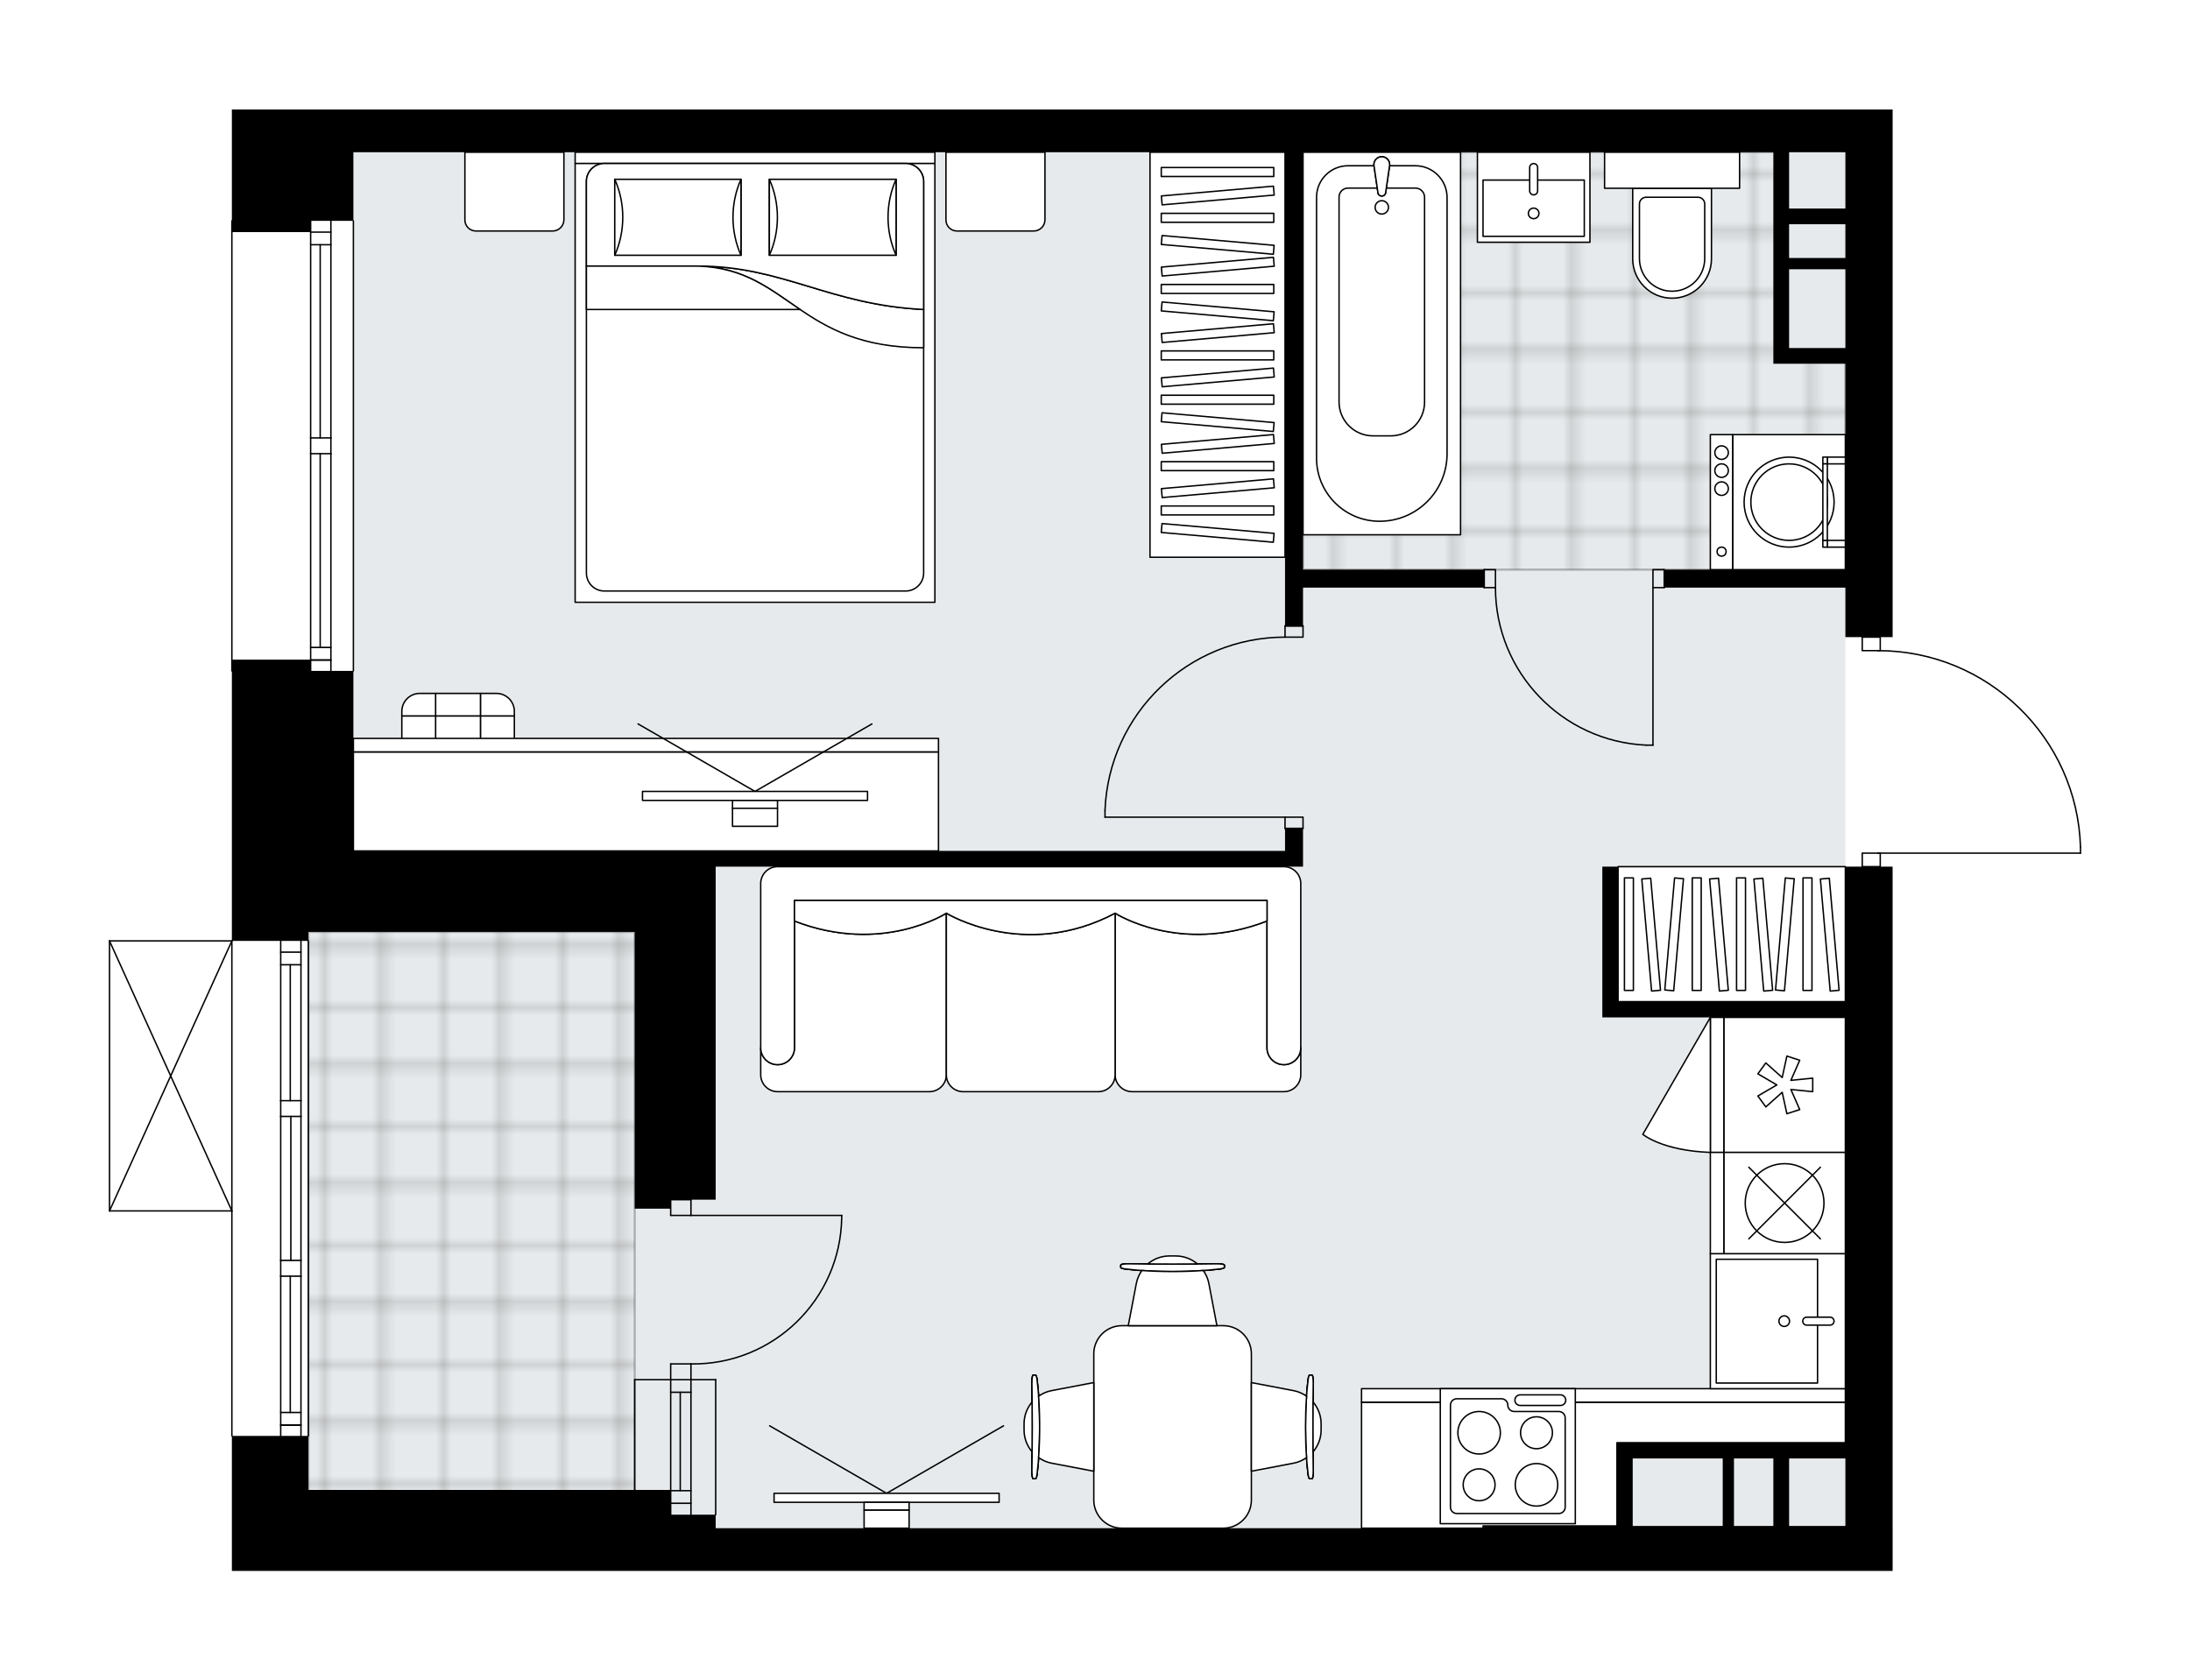 <svg xmlns="http://www.w3.org/2000/svg" xmlns:xlink="http://www.w3.org/1999/xlink" height="1534.79px" id="Layer_1" style="enable-background:new 0 0 2000 1534.79;" version="1.1" viewBox="0 0 2000 1534.79" width="2000px" x="0px" y="0px" xml:space="preserve">
<style type="text/css">
	.st0{fill:none;}
	.st1{opacity:0.25;fill:none;stroke:#000000;stroke-width:0.4;stroke-miterlimit:10;}
	.st2{fill:#FFFFFF;}
	.st3{fill:#E7EAEC;}
	
		.st4{fill:url(#SVGID_1_);stroke:#000000;stroke-width:2;stroke-linecap:round;stroke-linejoin:round;stroke-miterlimit:10;stroke-opacity:0.25;}
	
		.st5{fill:url(#SVGID_00000119099598591418646850000010694621349419422848_);stroke:#000000;stroke-width:2;stroke-linecap:round;stroke-linejoin:round;stroke-miterlimit:10;stroke-opacity:0.25;}
	.st6{fill:none;stroke:#000000;stroke-width:1.3;stroke-linecap:round;stroke-linejoin:round;stroke-miterlimit:10;}
	.st7{fill:#FFFFFF;stroke:#000000;stroke-width:1.3;stroke-linecap:round;stroke-linejoin:round;stroke-miterlimit:10;}
	.st8{fill:none;stroke:#000000;stroke-width:1.3;stroke-linecap:round;stroke-linejoin:round;}
	.st9{fill:none;stroke:#000000;stroke-width:1.3;stroke-linecap:round;stroke-linejoin:round;stroke-dasharray:9.753,9.753;}
	.st10{fill:none;stroke:#000000;stroke-width:1.3;stroke-linecap:round;stroke-linejoin:round;stroke-dasharray:10.071,10.071;}
	.st11{font-family: 'Arial-BoldMT','Arial'; font-weight:bold;}
	.st12{font-size:107.713px;}
	.st13{font-size:91.142px;}
	.st14{font-family: 'ArialMT','Arial';}
	.st15{font-size:40px;}
</style>
<pattern height="14.57" id="New_Pattern_Swatch_2" patternUnits="userSpaceOnUse" style="overflow:visible;" viewBox="7.49 -22.06 14.57 14.57" width="14.57" x="-2153.8" y="-201.75">
	<g>
		<rect class="st0" height="14.57" width="14.57" x="7.49" y="-22.06" />
		<g>
			<rect class="st1" height="7.29" width="7.29" x="14.77" y="-7.49" />
		</g>
		<g>
			<rect class="st1" height="7.29" width="7.29" x="0.2" y="-7.49" />
		</g>
		<g>
			<rect class="st1" height="7.29" width="7.29" x="22.06" y="-14.77" />
		</g>
		<g>
			<rect class="st1" height="7.29" width="7.29" x="7.49" y="-14.77" />
			<rect class="st1" height="7.29" width="7.29" x="14.77" y="-22.06" />
		</g>
		<g>
			<rect class="st1" height="7.29" width="7.29" x="0.2" y="-22.06" />
		</g>
		<g>
			<rect class="st1" height="7.29" width="7.29" x="22.06" y="-29.35" />
		</g>
		<g>
			<rect class="st1" height="7.29" width="7.29" x="7.49" y="-29.35" />
		</g>
	</g>
</pattern>
<path class="st2" d="M1354.39,1434.79H612.5H322.73H211.76  v-73.98v-48.67c-0.36,0-0.65-0.29-0.65-0.65v-204.86H100c-0.09,0-0.18-0.02-0.26-0.06c0,0,0,0-0.01,0  c-0.02-0.01-0.04-0.03-0.06-0.04c-0.05-0.03-0.1-0.06-0.14-0.1c-0.03-0.03-0.04-0.06-0.07-0.1c-0.02-0.04-0.05-0.07-0.07-0.11  c-0.02-0.04-0.02-0.09-0.03-0.14c-0.01-0.03-0.02-0.06-0.02-0.1V859.36c0-0.04,0.01-0.07,0.02-0.1c0.01-0.05,0.01-0.1,0.03-0.14  c0.02-0.04,0.04-0.07,0.07-0.11c0.02-0.03,0.04-0.07,0.07-0.1c0.04-0.04,0.09-0.07,0.14-0.1c0.02-0.01,0.04-0.03,0.06-0.04  c0,0,0,0,0.01,0c0.04-0.02,0.08-0.02,0.13-0.03c0.04-0.01,0.09-0.03,0.13-0.03c0,0,0,0,0.01,0h111.76v-7.57V613.4  c-0.36,0-0.65-0.29-0.65-0.65V201.73c0-0.36,0.29-0.65,0.65-0.65V100h71.93h39.05h1362.53h43.16v412.05v69.87h-10.65v11.71  c47.56,0.69,92.43,19.23,126.62,52.43c34.84,33.83,54.83,79.19,56.26,127.74c0,0,0,0.01,0,0.01c0,0,0,0.01,0,0.01v5.39  c0,0.36-0.29,0.65-0.65,0.65h-182.23v11.68c0,0,0,0,0,0h10.65v96.59v505.55v41.1H1354.39z" id="background" />
<g id="floor">
	<polygon class="st3" points="322.73,137.43 322.73,777.16 281.63,777.16 281.63,1395.74 322.73,1395.74 1685.26,1395.74    1685.26,777.16 1685.26,137.43  " />
	<pattern id="SVGID_1_" patternTransform="matrix(7.25 0 0 7.25 34997.184 38650.789)" xlink:href="#New_Pattern_Swatch_2">
	</pattern>
	<rect class="st4" height="511.72" width="297.99" x="281.63" y="851.14" />
	
		<pattern id="SVGID_00000064317079745949720830000003013230373390159535_" patternTransform="matrix(7.25 0 0 7.25 34997.184 38650.789)" xlink:href="#New_Pattern_Swatch_2">
	</pattern>
	
		<polygon points="   1626.69,326.58 1626.69,139.05 1189.98,139.05 1189.98,520.27 1685.26,520.27 1685.26,326.58  " style="fill:url(#SVGID_00000064317079745949720830000003013230373390159535_);stroke:#000000;stroke-width:2;stroke-linecap:round;stroke-linejoin:round;stroke-miterlimit:10;stroke-opacity:0.25;" />
	<g id="LWPOLYLINE_00000126321541651945119720000007115982278345900679_">
		<rect class="st6" height="16.44" width="10.28" x="1509.55" y="520.27" />
	</g>
	<g id="LWPOLYLINE_00000124140144193439770370000003808790627846523041_">
		<rect class="st6" height="16.44" width="10.28" x="1355.42" y="520.27" />
	</g>
	<g id="LINE_00000108270909136157008980000001912886992235823235_">
		<line class="st6" x1="1519.83" x2="1519.83" y1="536.71" y2="520.27" />
	</g>
	<g id="LINE_00000160873150250455270540000017845749209408546987_">
		<line class="st6" x1="1355.42" x2="1355.42" y1="536.71" y2="520.27" />
	</g>
	<g id="LINE_00000170247475616301758510000002506843152243670932_">
		<line class="st6" x1="1509.55" x2="1509.55" y1="536.71" y2="680.57" />
	</g>
	<g id="ARC_00000165957188813005231600000015151003231950886058_">
		<path class="st6" d="M1503.39,680.57c-76.98-3.42-137.64-66.8-137.69-143.86" />
	</g>
	<g id="LINE_00000012458108014959113060000001453445414296268733_">
		<line class="st6" x1="1509.55" x2="1503.39" y1="680.57" y2="680.57" />
	</g>
	<g id="LWPOLYLINE_00000170967831720019576630000016876229252781449089_">
		<rect class="st6" height="10.28" width="16.44" x="1173.54" y="746.33" />
	</g>
	<g id="LWPOLYLINE_00000138575484840693115760000004407631558495508891_">
		<rect class="st6" height="10.28" width="16.44" x="1173.54" y="571.65" />
	</g>
	<g id="LINE_00000145039900801639366410000004393622407781729457_">
		<line class="st6" x1="1173.54" x2="1189.98" y1="756.6" y2="756.6" />
	</g>
	<g id="LINE_00000021115847838426643580000005960854904297270175_">
		<line class="st6" x1="1173.54" x2="1189.98" y1="571.65" y2="571.65" />
	</g>
	<g id="LINE_00000008866143443872007520000004378066248725619587_">
		<line class="st6" x1="1173.54" x2="1009.13" y1="746.33" y2="746.33" />
	</g>
	<g id="LINE_00000045621378815629170510000008056263076699291835_">
		<line class="st6" x1="1009.13" x2="1009.13" y1="740.16" y2="746.33" />
	</g>
	<g id="ARC_00000058579527414122986610000010233352058802679463_">
		<path class="st6" d="M1009.13,740.16c3.42-88.34,76.01-158.2,164.41-158.24" />
	</g>
	<g id="LWPOLYLINE_00000026863579653532511970000011237873120531168190_">
		<rect class="st6" height="12.33" width="16.44" x="1700.68" y="581.92" />
	</g>
	<g id="LWPOLYLINE_00000081639654100830931280000007404637925555310251_">
		<rect class="st6" height="12.33" width="16.44" x="1700.68" y="779.21" />
	</g>
	<g id="LWPOLYLINE_00000118387430102649883340000003754408197808588207_">
		<path class="st6" d="M1900,773.82c-2.96-100.02-84.9-179.57-184.96-179.57" />
	</g>
	<g id="LINE_00000062887411474990998820000014569772899824343941_">
		<line class="st6" x1="1715.04" x2="1900" y1="779.21" y2="779.21" />
	</g>
	<g id="LINE_00000115482111003711988860000010564446892895245697_">
		<line class="st6" x1="1900" x2="1900" y1="779.21" y2="773.82" />
	</g>
	<g id="ARC_00000058554698913630952660000013098396881165843372_">
		<path class="st6" d="M631,1245.72c74.92,1.12,136.56-58.7,137.68-133.62c0.01-0.67,0.02-1.35,0.02-2.02" />
	</g>
	<g id="LINE_00000093898871033802705670000015210191427089047443_">
		<line class="st6" x1="631" x2="768.69" y1="1110.08" y2="1110.08" />
	</g>
	<g id="LINE_00000142871891314645452650000013878319825652299166_">
		<line class="st6" x1="631" x2="631" y1="1260.1" y2="1245.72" />
	</g>
	<g id="LINE_00000054229107772595741610000015045813352947223180_">
		<line class="st6" x1="631" x2="612.5" y1="1245.72" y2="1245.72" />
	</g>
	<g id="LINE_00000173846501260265559980000011920512133113259148_">
		<line class="st6" x1="612.5" x2="612.5" y1="1245.72" y2="1260.1" />
	</g>
	<g id="LINE_00000075154836824528160660000005183031072810373558_">
		<line class="st6" x1="612.5" x2="612.5" y1="1095.7" y2="1110.08" />
	</g>
	<g id="LINE_00000114053438131507773970000018224693282515917974_">
		<line class="st6" x1="612.5" x2="631" y1="1110.08" y2="1110.08" />
	</g>
	<g id="LINE_00000072243108721807500570000007543387964461650110_">
		<line class="st6" x1="631" x2="631" y1="1110.08" y2="1095.7" />
	</g>
	<g id="LINE_00000052095880021972604300000001687893857643221144_">
		<line class="st6" x1="612.5" x2="631" y1="1095.7" y2="1095.7" />
	</g>
	<g id="LINE_00000059294066356277216240000004069957482088840888_">
		<line class="st6" x1="211.76" x2="211.76" y1="612.75" y2="201.73" />
	</g>
	<g id="LINE_00000155853998169407432910000002376746589759262597_">
		<line class="st6" x1="302.18" x2="302.18" y1="201.73" y2="399.95" />
	</g>
	<g id="LINE_00000152252357865416011530000017381949547485035172_">
		<line class="st6" x1="302.18" x2="302.18" y1="414.33" y2="612.75" />
	</g>
	<g id="LINE_00000156578546361228618410000009106999636354184583_">
		<line class="st6" x1="283.69" x2="302.18" y1="602.84" y2="602.84" />
	</g>
	<g id="LINE_00000121981061193545894110000017022382817411649446_">
		<line class="st6" x1="283.69" x2="302.18" y1="212" y2="212" />
	</g>
	<g id="LINE_00000115496477347553403080000013382047140034221495_">
		<line class="st6" x1="283.69" x2="283.69" y1="201.73" y2="399.95" />
	</g>
	<g id="LINE_00000049210354441134193910000003948328617485374598_">
		<line class="st6" x1="283.69" x2="283.69" y1="414.33" y2="612.75" />
	</g>
	<g id="LINE_00000153697136724430470530000008599039180184272032_">
		<line class="st6" x1="292.42" x2="292.42" y1="414.33" y2="591.33" />
	</g>
	<g id="LINE_00000023248101975311638760000002056276564563235212_">
		<line class="st6" x1="292.42" x2="292.42" y1="223.51" y2="399.95" />
	</g>
	<g id="LINE_00000034782915386947358930000005273832054987720584_">
		<line class="st6" x1="302.18" x2="283.69" y1="223.51" y2="223.51" />
	</g>
	<g id="LINE_00000141424998381600303570000017158972897956227003_">
		<line class="st6" x1="283.69" x2="302.18" y1="602.84" y2="602.84" />
	</g>
	<g id="LINE_00000003096765397551461830000011653209546026064795_">
		<line class="st6" x1="302.18" x2="283.69" y1="591.33" y2="591.33" />
	</g>
	<g id="LINE_00000010285872240555303720000006078449234965941422_">
		<line class="st6" x1="283.69" x2="302.18" y1="399.95" y2="399.95" />
	</g>
	<g id="LINE_00000051342064388066353160000013459558570129488309_">
		<line class="st6" x1="302.18" x2="302.18" y1="399.95" y2="414.33" />
	</g>
	<g id="LINE_00000033348615531122979190000018082177468950214846_">
		<line class="st6" x1="302.18" x2="283.69" y1="414.33" y2="414.33" />
	</g>
	<g id="LINE_00000124870405638575994090000013406757178944134295_">
		<line class="st6" x1="283.69" x2="283.69" y1="414.33" y2="399.95" />
	</g>
	<g id="LINE_00000114045205774318985740000011348377440529003934_">
		<line class="st6" x1="322.73" x2="322.73" y1="201.73" y2="612.75" />
	</g>
	<g id="LINE_00000095321919503512328670000016994072303617081987_">
		<line class="st6" x1="631" x2="631" y1="1260.1" y2="1383.41" />
	</g>
	<g id="LINE_00000019674392548601060320000001412774163719609217_">
		<line class="st6" x1="612.5" x2="612.5" y1="1260.1" y2="1383.41" />
	</g>
	<g id="LINE_00000150806157235349751440000014858791159484471995_">
		<line class="st6" x1="621.24" x2="621.24" y1="1271.61" y2="1361.48" />
	</g>
	<g id="LINE_00000078045590368297595170000007406937373800883112_">
		<line class="st6" x1="631" x2="612.5" y1="1372.99" y2="1372.99" />
	</g>
	<g id="LINE_00000055708060558105029460000018379371963091619508_">
		<line class="st6" x1="631" x2="612.5" y1="1271.61" y2="1271.61" />
	</g>
	<g id="LINE_00000039826723582929765920000004895999306921903032_">
		<line class="st6" x1="653.6" x2="653.6" y1="1260.1" y2="1383.41" />
	</g>
	<g id="LINE_00000132074103503641478620000018107806598922687114_">
		<line class="st6" x1="579.62" x2="579.62" y1="1362.86" y2="1260.1" />
	</g>
	<g id="LINE_00000036961532734914811140000017700513173476001922_">
		<line class="st6" x1="631.01" x2="612.52" y1="1361.48" y2="1361.48" />
	</g>
	<g id="LINE_00000181800974213828007480000000316563272472278699_">
		<line class="st6" x1="653.6" x2="579.62" y1="1260.1" y2="1260.1" />
	</g>
	<g id="LINE_00000077295508391524436510000011064536512721106318_">
		<line class="st6" x1="211.76" x2="211.76" y1="1311.48" y2="859.36" />
	</g>
	<g id="LINE_00000078039586990368062630000014177537759522733703_">
		<line class="st6" x1="256.35" x2="274.85" y1="1301.57" y2="1301.57" />
	</g>
	<g id="LINE_00000123429017523265286880000001962516972256541852_">
		<line class="st6" x1="256.35" x2="274.85" y1="869.63" y2="869.63" />
	</g>
	<g id="LINE_00000093888560647520943670000016042698779082469779_">
		<line class="st6" x1="265.09" x2="265.09" y1="1165.57" y2="1290.06" />
	</g>
	<g id="LINE_00000003067755951778968040000002350090788960001953_">
		<line class="st6" x1="265.09" x2="265.09" y1="881.14" y2="1005.27" />
	</g>
	<g id="LINE_00000128445187442867029130000005439672640052622257_">
		<line class="st6" x1="274.85" x2="256.35" y1="881.14" y2="881.14" />
	</g>
	<g id="LINE_00000006708890363816342780000002453655588398280347_">
		<line class="st6" x1="256.35" x2="274.85" y1="1301.57" y2="1301.57" />
	</g>
	<g id="LINE_00000172434120470108036450000016819455923614273435_">
		<line class="st6" x1="274.85" x2="256.35" y1="1290.06" y2="1290.06" />
	</g>
	<g id="LINE_00000111879596570038953560000017268468642029612714_">
		<line class="st6" x1="256.35" x2="274.85" y1="1151.18" y2="1151.18" />
	</g>
	<g id="LINE_00000121252075177470283430000011713141330641112711_">
		<line class="st6" x1="274.85" x2="274.85" y1="1151.18" y2="1165.57" />
	</g>
	<g id="LINE_00000075124052899663870390000013202643016430775717_">
		<line class="st6" x1="274.85" x2="256.35" y1="1165.57" y2="1165.57" />
	</g>
	<g id="LINE_00000029047020495418830330000007147451808902758063_">
		<line class="st6" x1="256.35" x2="256.35" y1="1165.57" y2="1151.18" />
	</g>
	<g id="LINE_00000085223493236776716830000007067863918237753523_">
		<line class="st6" x1="281.63" x2="281.63" y1="859.36" y2="1311.48" />
	</g>
	<g id="LINE_00000168083867526120541830000002138450307238456974_">
		<line class="st6" x1="256.35" x2="274.85" y1="1005.27" y2="1005.27" />
	</g>
	<g id="LINE_00000054255585075933492660000001849453934293937808_">
		<line class="st6" x1="274.85" x2="274.85" y1="1005.27" y2="1019.66" />
	</g>
	<g id="LINE_00000047028475796262762420000000543649733971444127_">
		<line class="st6" x1="274.85" x2="256.35" y1="1019.66" y2="1019.66" />
	</g>
	<g id="LINE_00000179608988475462527610000009216805648920515996_">
		<line class="st6" x1="256.35" x2="256.35" y1="1019.66" y2="1005.27" />
	</g>
	<g id="LINE_00000054246921468148833560000010704787771942395825_">
		<line class="st6" x1="265.6" x2="265.6" y1="1019.66" y2="1151.18" />
	</g>
	<g id="LWPOLYLINE_00000043429916783569151940000008801082863671109300_">
		<line class="st6" x1="256.35" x2="256.35" y1="1005.27" y2="859.36" />
	</g>
	<g id="LWPOLYLINE_00000147183646333286790810000011896623758801690537_">
		<line class="st6" x1="256.35" x2="256.35" y1="1019.66" y2="1151.18" />
	</g>
	<g id="LWPOLYLINE_00000181770602902278483600000012020356396281017251_">
		<line class="st6" x1="256.35" x2="256.35" y1="1165.57" y2="1311.48" />
	</g>
	<g id="LWPOLYLINE_00000052825746812110515230000008823396518120795011_">
		<line class="st6" x1="274.85" x2="274.85" y1="1005.27" y2="859.36" />
	</g>
	<g id="LWPOLYLINE_00000080184382889835785150000002642294124123749030_">
		<line class="st6" x1="274.85" x2="274.85" y1="1019.66" y2="1151.18" />
	</g>
	<g id="LWPOLYLINE_00000010282983651408903920000013993821632081917624_">
		<line class="st6" x1="274.85" x2="274.85" y1="1165.57" y2="1311.48" />
	</g>
	<g id="LINE_00000157302813910857922360000002535420988777791632_">
		<line class="st6" x1="100" x2="100" y1="1105.97" y2="859.36" />
	</g>
	<g id="LINE_00000134964068995523313900000005382703705735050428_">
		<line class="st6" x1="100" x2="211.76" y1="859.36" y2="859.36" />
	</g>
	<g id="LINE_00000096759328426694141620000003527644937977766067_">
		<line class="st6" x1="211.76" x2="100" y1="1105.97" y2="1105.97" />
	</g>
	<g id="LWPOLYLINE_00000047050189067371649020000002888868566195662746_">
		<line class="st6" x1="211.76" x2="100" y1="859.36" y2="1105.97" />
	</g>
	<g id="LWPOLYLINE_00000101064788808065685320000017840172244167594117_">
		<line class="st6" x1="211.76" x2="100" y1="1105.97" y2="859.36" />
	</g>
	<path d="M322.73,100h-39.05h-71.93v112h71.93v-10.28h39.05v-62.68h850.81v432.6h16.44v-34.94h165.44v-16.44h-165.44V139.05h429.52   v51.38v14.39v45.21v82.2h14.39h51.38v179.82v8.22h-165.44v16.44h165.44v45.21h43.16v-69.87V100h-43.16H322.73z M1633.89,139.05   h51.38v51.38h-51.38V139.05z M1685.26,204.81v30.83h-51.38v-30.83H1685.26z M1633.89,317.84v-67.82v-4.11h51.38v71.93H1633.89z" />
	<path d="M1685.26,888.13v26.72H1477.7V791.54h-14.39v123.31v14.39h221.95v388.41h-51.38h-14.39h-35.96h-10.28h-96.59v14.39v61.65   h-122.28v2.06H653.6v-12.33h-41.1v-22.61H322.73h-41.1v-49.32h-69.87v49.32v73.98h110.98H612.5h741.89h374.03v-41.1V888.13v-96.59   h-43.16V888.13z M1491.06,1393.68v-61.65h82.2v61.65H1491.06z M1583.54,1393.68v-61.65h35.96v61.65H1583.54z M1633.89,1393.68   v-61.65h51.38v61.65H1633.89z" />
	<polygon points="281.63,851.14 322.73,851.14 579.62,851.14 579.62,1095.7 579.62,1103.92 612.5,1103.92 612.5,1095.7    653.6,1095.7 653.6,851.14 653.6,791.54 1189.98,791.54 1189.98,777.16 1189.98,756.6 1173.54,756.6 1173.54,777.16 653.6,777.16    322.73,777.16 322.73,612.75 283.68,612.75 283.68,602.47 211.76,602.47 211.76,612.75 211.76,851.14 211.76,859.36 281.63,859.36     " />
</g>
<g id="mebel">
	<g>
		<path class="st7" d="M434.63,210.98h70.07c5.67,0,10.28-4.6,10.28-10.28v-61.65h-90.42v61.85    C424.55,206.47,429.07,210.98,434.63,210.98z" />
		<path class="st7" d="M873.96,210.98h70.07c5.67,0,10.28-4.6,10.28-10.28v-61.65h-90.42v61.85    C863.88,206.47,868.39,210.98,873.96,210.98z" />
		<g>
			<rect class="st7" height="10.28" width="328.54" x="525.25" y="139.05" />
			<rect class="st7" height="400.74" width="328.54" x="525.25" y="149.33" />
			<path class="st7" d="M551.97,149.33h275.1c9.08,0,16.44,7.36,16.44,16.44v357.59c0,9.08-7.36,16.44-16.44,16.44h-275.1     c-9.08,0-16.44-7.36-16.44-16.44V165.77C535.53,156.69,542.89,149.33,551.97,149.33z" />
			<path class="st7" d="M843.51,282.66c-85.93-4.21-128.51-39.62-205.89-39.64c82.79,2.8,91.63,74.74,205.89,74.59L843.51,282.66z" />
			<g>
				<path class="st7" d="M843.51,282.66c-85.93-4.21-128.51-39.62-205.89-39.64l-102.1,0v-77.25c0-9.08,7.36-16.44,16.44-16.44      h275.1c9.08,0,16.44,7.36,16.44,16.44L843.51,282.66L843.51,282.66z" />
			</g>
			<rect class="st7" height="69.4" width="115.29" x="561.42" y="163.75" />
			<path class="st7" d="M676.71,233.14c-9.76-21.8-9.76-47.6,0-69.39V233.14z" />
			<path class="st7" d="M561.42,163.75c9.76,21.8,9.76,47.6,0,69.39V163.75z" />
			<rect class="st7" height="69.4" width="115.74" x="702.61" y="163.75" />
			<path class="st7" d="M818.34,233.14c-9.8-21.8-9.8-47.6,0-69.39V233.14z" />
			<path class="st7" d="M702.61,163.75c9.8,21.8,9.8,47.6,0,69.39V163.75z" />
			<g>
				<path class="st7" d="M637.63,243.02h-102.1v39.64h195.08C702.97,263.96,679.96,244.45,637.63,243.02z" />
			</g>
		</g>
	</g>
	<g>
		
			<rect class="st7" height="369.92" transform="matrix(-1 -1.434911e-10 1.434911e-10 -1 2223.769 648.023)" width="123.31" x="1050.23" y="139.05" />
		<g>
			
				<rect class="st7" height="8.17" transform="matrix(-1 -1.350681e-10 1.350681e-10 -1 2223.769 932.438)" width="102.75" x="1060.51" y="462.14" />
			
				<rect class="st7" height="8.17" transform="matrix(-1 -1.347848e-10 1.347848e-10 -1 2223.769 851.514)" width="102.75" x="1060.51" y="421.67" />
			
				<rect class="st7" height="8.17" transform="matrix(-1 -1.347670e-10 1.347670e-10 -1 2223.769 730.127)" width="102.75" x="1060.51" y="360.98" />
			
				<rect class="st7" height="8.17" transform="matrix(-1 -1.345370e-10 1.345370e-10 -1 2223.769 649.203)" width="102.75" x="1060.51" y="320.52" />
			
				<rect class="st7" height="8.17" transform="matrix(-1 -1.347670e-10 1.347670e-10 -1 2223.769 527.817)" width="102.75" x="1060.51" y="259.83" />
			
				<rect class="st7" height="8.17" transform="matrix(-0.996 -0.087 0.087 -0.996 2177.141 1067.956)" width="102.75" x="1060.51" y="482.37" />
			
				<rect class="st7" height="8.17" transform="matrix(-0.996 -0.087 0.087 -0.996 2185.957 866.03)" width="102.75" x="1060.51" y="381.21" />
			
				<rect class="st7" height="8.17" transform="matrix(-0.996 -0.087 0.087 -0.996 2194.773 664.105)" width="102.75" x="1060.51" y="280.06" />
			
				<rect class="st7" height="8.17" transform="matrix(-0.996 0.087 -0.087 -0.996 2258.408 793.372)" width="102.75" x="1060.51" y="441.91" />
			
				<rect class="st7" height="8.17" transform="matrix(-0.996 0.087 -0.087 -0.996 2254.882 712.601)" width="102.75" x="1060.51" y="401.44" />
			
				<rect class="st7" height="8.17" transform="matrix(-0.996 0.087 -0.087 -0.996 2249.592 591.446)" width="102.75" x="1060.51" y="340.75" />
			
				<rect class="st7" height="8.17" transform="matrix(-0.996 0.087 -0.087 -0.996 2246.065 510.675)" width="102.75" x="1060.51" y="300.29" />
			
				<rect class="st7" height="8.17" transform="matrix(-0.996 -0.087 0.087 -0.996 2200.063 542.949)" width="102.75" x="1060.51" y="219.36" />
			
				<rect class="st7" height="8.17" transform="matrix(-0.996 0.087 -0.087 -0.996 2240.775 389.52)" width="102.75" x="1060.51" y="239.59" />
			
				<rect class="st7" height="8.17" transform="matrix(-1 -1.347670e-10 1.347670e-10 -1 2223.769 397.872)" width="102.75" x="1060.51" y="194.85" />
			
				<rect class="st7" height="8.17" transform="matrix(-1 -1.350148e-10 1.350148e-10 -1 2223.769 314.222)" width="102.75" x="1060.51" y="153.03" />
			
				<rect class="st7" height="8.17" transform="matrix(-0.996 0.087 -0.087 -0.996 2235.113 259.822)" width="102.75" x="1060.51" y="174.62" />
		</g>
	</g>
	<g>
		
			<rect class="st7" height="207.56" transform="matrix(1.438747e-10 -1 1 1.438747e-10 728.275 2434.674)" width="123.31" x="1519.82" y="749.42" />
		<g>
			
				<rect class="st7" height="8.17" transform="matrix(1.348024e-10 -1 1 1.348024e-10 696.314 2402.714)" width="102.75" x="1498.14" y="849.12" />
			
				<rect class="st7" height="8.17" transform="matrix(1.346781e-10 -1 1 1.346781e-10 736.777 2443.176)" width="102.75" x="1538.6" y="849.12" />
			
				<rect class="st7" height="8.17" transform="matrix(1.346079e-10 -1 1 1.346079e-10 797.47 2503.869)" width="102.75" x="1599.29" y="849.12" />
			
				<rect class="st7" height="8.17" transform="matrix(0.087 -0.996 0.996 0.087 546.044 2302.302)" width="102.75" x="1477.91" y="849.12" />
			
				<rect class="st7" height="8.17" transform="matrix(0.087 -0.996 0.996 0.087 638.383 2403.072)" width="102.75" x="1579.06" y="849.12" />
			
				<rect class="st7" height="8.17" transform="matrix(-0.087 -0.996 0.996 -0.087 856.605 2491.332)" width="102.75" x="1518.37" y="849.12" />
			
				<rect class="st7" height="8.17" transform="matrix(-0.087 -0.996 0.996 -0.087 900.593 2531.641)" width="102.75" x="1558.83" y="849.12" />
			
				<rect class="st7" height="8.17" transform="matrix(-0.087 -0.996 0.996 -0.087 966.576 2592.103)" width="102.75" x="1619.52" y="849.12" />
			
				<rect class="st7" height="8.17" transform="matrix(1.345902e-10 -1 1 1.345902e-10 634.386 2340.786)" width="102.75" x="1436.21" y="849.12" />
			
				<rect class="st7" height="8.17" transform="matrix(-0.087 -0.996 0.996 -0.087 789.279 2429.64)" width="102.75" x="1456.44" y="849.12" />
		</g>
	</g>
	<g>
		<polygon class="st7" points="1685.26,1280.66 1243.41,1280.66 1243.41,1395.75 1354.39,1395.74 1354.39,1393.68 1476.67,1393.68     1476.67,1317.65 1685.26,1317.65   " />
		
			<rect class="st7" height="12.33" transform="matrix(-1 -1.224647e-16 1.224647e-16 -1 2928.672 2548.995)" width="441.85" x="1243.41" y="1268.33" />
	</g>
	<g>
		<path class="st7" d="M725.53,956.98L725.53,956.98c0,8.51-6.9,15.41-15.41,15.41h0c-8.51,0-15.41-6.9-15.41-15.41v0v24.6    c0,8.54,6.93,15.47,15.47,15.47h138.59c8.52,0,15.49-6.97,15.49-15.49l0-147.55c0,0-58.88,38.21-138.72,7.18V956.98z" />
		<path class="st7" d="M1157.1,956.98L1157.1,956.98c0,8.51,6.9,15.41,15.41,15.41l0,0c8.51,0,15.41-6.9,15.41-15.41v0v24.6    c0,8.54-6.93,15.47-15.47,15.47h-138.59c-8.52,0-15.49-6.97-15.49-15.49l0-147.55c0,0,58.88,38.21,138.72,7.18V956.98z" />
		<path class="st7" d="M1187.92,806.96v150.02c0,8.51-6.9,15.41-15.41,15.41l0,0c-8.51,0-15.41-6.9-15.41-15.41V822.37H725.53    v134.61c0,8.51-6.9,15.41-15.41,15.41h0c-8.51,0-15.41-6.9-15.41-15.41V806.96c0-8.51,6.9-15.41,15.41-15.41h462.4    C1180.99,791.55,1187.92,798.48,1187.92,806.96z" />
		<path class="st7" d="M1018.38,834.02v147.7c0,8.47-6.87,15.34-15.34,15.34H879.59c-8.47,0-15.34-6.87-15.34-15.34v-147.7    C864.25,834.02,935.67,877.92,1018.38,834.02z" />
		<g>
			<path class="st7" d="M725.53,841.2c79.84,31.02,138.72-7.18,138.72-7.18h0c0,0,71.43,43.91,154.13,0h0     c0,0,58.88,38.21,138.72,7.18v-18.83H725.53L725.53,841.2z" />
		</g>
	</g>
	<g>
		<path class="st7" d="M998.9,1370.06v-133.58c0-14.19,11.5-25.69,25.69-25.69h92.53c14.19,0,25.69,11.5,25.69,25.69v133.58    c0,14.19-11.5,25.69-25.69,25.69h-92.53C1010.4,1395.75,998.9,1384.24,998.9,1370.06z" />
		<g>
			<g id="LINE_00000066480905060236565770000016739616224423807929_">
				<path class="st7" d="M1194.57,1345.97c-3.12-24.88-3.12-60.58,0-85.46c0.36-2.87,0.9-4.54,1.47-4.54h0.14h2.03      c0.61,0,1.11,3.22,1.11,7.19c-0.42,26.65-0.42,53.5,0,80.15c0,3.97-0.5,7.19-1.11,7.19h-2.03h-0.14      C1195.47,1350.51,1194.93,1348.84,1194.57,1345.97z" />
			</g>
			<g id="LINE_00000047048631018451485940000015351221526816479134_">
				<path class="st7" d="M1194.57,1345.97c-3.12-24.88-3.12-60.58,0-85.46c0.36-2.87,0.9-4.54,1.47-4.54h0.14h2.03      c0.61,0,1.11,3.22,1.11,7.19c-0.42,26.65-0.42,53.5,0,80.15c0,3.97-0.5,7.19-1.11,7.19h-2.03h-0.14      C1195.47,1350.51,1194.93,1348.84,1194.57,1345.97z" />
			</g>
			<g id="LINE_00000030460502253403185470000007243946314912847289_">
				<path class="st7" d="M1194.57,1345.97c-3.12-24.88-3.12-60.58,0-85.46c0.36-2.87,0.9-4.54,1.47-4.54h0.14h2.03      c0.61,0,1.11,3.22,1.11,7.19c-0.42,26.65-0.42,53.5,0,80.15c0,3.97-0.5,7.19-1.11,7.19h-2.03h-0.14      C1195.47,1350.51,1194.93,1348.84,1194.57,1345.97z" />
			</g>
			<path class="st7" d="M1199.19,1325.95c4.57-5.41,7.3-12.37,7.3-19.88v-5.66c0-7.51-2.73-14.47-7.3-19.88     C1199.05,1295.67,1199.05,1310.81,1199.19,1325.95z" />
			<path class="st7" d="M1142.81,1343.72l38.63-7.37c4.37-0.83,8.3-2.65,11.77-5.06c-1.26-17.83-1.26-38.27,0-56.1     c-3.46-2.41-7.4-4.23-11.77-5.06l-38.63-7.37V1343.72z" />
		</g>
		<g>
			<g id="LINE_00000067949685403421090130000005384395172215741828_">
				<path class="st7" d="M1113.58,1159.02c-24.88,3.12-60.58,3.12-85.46,0c-2.87-0.36-4.54-0.9-4.54-1.47v-0.14v-2.03      c0-0.61,3.22-1.11,7.19-1.11c26.65,0.42,53.5,0.42,80.15,0c3.97,0,7.19,0.5,7.19,1.11v2.03v0.14      C1118.12,1158.12,1116.45,1158.66,1113.58,1159.02z" />
			</g>
			<g id="LINE_00000044157283557217826240000007501272457939316638_">
				<path class="st7" d="M1113.58,1159.02c-24.88,3.12-60.58,3.12-85.46,0c-2.87-0.36-4.54-0.9-4.54-1.47v-0.14v-2.03      c0-0.61,3.22-1.11,7.19-1.11c26.65,0.42,53.5,0.42,80.15,0c3.97,0,7.19,0.5,7.19,1.11v2.03v0.14      C1118.12,1158.12,1116.45,1158.66,1113.58,1159.02z" />
			</g>
			<g id="LINE_00000087399412024569373920000007621879210265160893_">
				<path class="st7" d="M1113.58,1159.02c-24.88,3.12-60.58,3.12-85.46,0c-2.87-0.36-4.54-0.9-4.54-1.47v-0.14v-2.03      c0-0.61,3.22-1.11,7.19-1.11c26.65,0.42,53.5,0.42,80.15,0c3.97,0,7.19,0.5,7.19,1.11v2.03v0.14      C1118.12,1158.12,1116.45,1158.66,1113.58,1159.02z" />
			</g>
			<path class="st7" d="M1093.57,1154.41c-5.41-4.57-12.37-7.3-19.88-7.3h-5.66c-7.51,0-14.47,2.73-19.88,7.3     C1063.28,1154.54,1078.42,1154.54,1093.57,1154.41z" />
			<path class="st7" d="M1111.34,1210.79l-7.37-38.63c-0.83-4.37-2.65-8.3-5.06-11.77c-17.83,1.26-38.27,1.26-56.1,0     c-2.41,3.46-4.23,7.4-5.06,11.77l-7.37,38.63H1111.34z" />
		</g>
		<g>
			<g id="LINE_00000067940527475355536010000013244211290004893864_">
				<path class="st7" d="M947.13,1260.51c3.12,24.88,3.12,60.58,0,85.46c-0.36,2.87-0.9,4.54-1.47,4.54h-0.14h-2.03      c-0.61,0-1.11-3.22-1.11-7.19c0.42-26.65,0.42-53.5,0-80.15c0-3.97,0.5-7.19,1.11-7.19h2.03h0.14      C946.23,1255.97,946.77,1257.64,947.13,1260.51z" />
			</g>
			<g id="LINE_00000155139046615022770600000013959037986822173843_">
				<path class="st7" d="M947.13,1260.51c3.12,24.88,3.12,60.58,0,85.46c-0.36,2.87-0.9,4.54-1.47,4.54h-0.14h-2.03      c-0.61,0-1.11-3.22-1.11-7.19c0.42-26.65,0.42-53.5,0-80.15c0-3.97,0.5-7.19,1.11-7.19h2.03h0.14      C946.23,1255.97,946.77,1257.64,947.13,1260.51z" />
			</g>
			<g id="LINE_00000064327666275320125670000006832755736575664548_">
				<path class="st7" d="M947.13,1260.51c3.12,24.88,3.12,60.58,0,85.46c-0.36,2.87-0.9,4.54-1.47,4.54h-0.14h-2.03      c-0.61,0-1.11-3.22-1.11-7.19c0.42-26.65,0.42-53.5,0-80.15c0-3.97,0.5-7.19,1.11-7.19h2.03h0.14      C946.23,1255.97,946.77,1257.64,947.13,1260.51z" />
			</g>
			<path class="st7" d="M942.52,1280.52c-4.57,5.41-7.3,12.37-7.3,19.88v5.66c0,7.51,2.73,14.47,7.3,19.88     C942.65,1310.81,942.65,1295.67,942.52,1280.52z" />
			<path class="st7" d="M998.9,1262.75l-38.63,7.37c-4.37,0.83-8.3,2.65-11.77,5.06c1.26,17.83,1.26,38.27,0,56.1     c3.46,2.41,7.4,4.23,11.77,5.06l38.63,7.37V1262.75z" />
		</g>
	</g>
	<g>
		<g>
			<g id="LINE_00000042704203323243041230000004715501933700951986_">
				<line class="st7" x1="809.67" x2="702.89" y1="1363.89" y2="1302.24" />
			</g>
			<g id="LINE_00000150100646186785164540000017077218562353402509_">
				<line class="st7" x1="809.67" x2="916.46" y1="1363.89" y2="1302.24" />
			</g>
		</g>
		
			<rect class="st7" height="205.51" transform="matrix(-4.491981e-11 1 -1 -4.491981e-11 2177.676 558.327)" width="8.22" x="805.56" y="1265.25" />
		
			<rect class="st7" height="41.1" transform="matrix(4.602547e-11 -1 1 4.602547e-11 -566.034 2185.383)" width="7.19" x="806.08" y="1355.16" />
		
			<rect class="st7" height="41.1" transform="matrix(-4.491981e-11 1 -1 -4.491981e-11 2197.2 577.851)" width="16.44" x="801.45" y="1366.97" />
	</g>
	<g>
		<g>
			
				<rect class="st7" height="41.1" transform="matrix(-1 -1.224647e-16 1.224647e-16 -1 836.7 1348.812)" width="41.1" x="397.8" y="653.85" />
			
				<rect class="st7" height="20.55" transform="matrix(-1 -1.224647e-16 1.224647e-16 -1 836.7 1287.159)" width="41.1" x="397.8" y="633.3" />
			
				<rect class="st7" height="20.55" transform="matrix(-1 -1.224647e-16 1.224647e-16 -1 836.7 1410.465)" width="41.1" x="397.8" y="694.96" />
			<rect class="st7" height="41.1" width="30.83" x="366.97" y="653.85" />
			<path class="st7" d="M397.8,633.3h-14.39c-9.08,0-16.44,7.36-16.44,16.44v4.11h30.83V633.3z" />
			<path class="st7" d="M397.8,694.96h-30.83v4.11c0,9.08,7.36,16.44,16.44,16.44h14.39V694.96z" />
			<rect class="st7" height="41.1" width="30.83" x="438.9" y="653.85" />
			<path class="st7" d="M453.29,633.3H438.9v20.55h30.83v-4.11C469.73,640.66,462.37,633.3,453.29,633.3z" />
			<path class="st7" d="M469.73,694.96H438.9v20.55h14.39c9.08,0,16.44-7.36,16.44-16.44V694.96z" />
		</g>
		<g>
			<rect class="st7" height="90.42" width="534.33" x="322.73" y="686.74" />
			<rect class="st7" height="12.33" width="534.33" x="322.73" y="674.41" />
		</g>
		<g>
			<g>
				<g id="LINE_00000010295497322875018350000006834972961914440071_">
					<line class="st7" x1="689.5" x2="582.72" y1="722.84" y2="661.18" />
				</g>
				<g id="LINE_00000148623885460727882950000008794115644419202694_">
					<line class="st7" x1="689.5" x2="796.29" y1="722.84" y2="661.18" />
				</g>
			</g>
			
				<rect class="st7" height="205.51" transform="matrix(-4.160068e-11 1 -1 -4.160068e-11 1416.448 37.445)" width="8.22" x="685.39" y="624.19" />
			
				<rect class="st7" height="41.1" transform="matrix(4.577323e-11 -1 1 4.577323e-11 -45.152 1424.154)" width="7.19" x="685.9" y="714.1" />
			
				<rect class="st7" height="41.1" transform="matrix(-4.447661e-11 1 -1 -4.447661e-11 1435.971 56.968)" width="16.44" x="681.28" y="725.92" />
		</g>
	</g>
	<g>
		
			<rect class="st7" height="123.31" transform="matrix(-1 -1.224647e-16 1.224647e-16 -1 2753.984 2659.97)" width="123.31" x="1315.34" y="1268.33" />
		<path class="st7" d="M1429.4,1376.51v-81.52c0-3.22-2.61-5.82-5.82-5.82h-40.76c-3.22,0-5.82-2.61-5.82-5.82l0,0    c0-3.22-2.61-5.82-5.82-5.82h-40.76c-3.22,0-5.82,2.61-5.82,5.82v93.16c0,3.22,2.61,5.82,5.82,5.82h93.16    C1426.79,1382.33,1429.4,1379.73,1429.4,1376.51z" />
		<path class="st7" d="M1388.32,1273.96h36.74c2.68,0,4.85,2.17,4.85,4.85l0,0c0,2.68-2.17,4.85-4.85,4.85h-36.74    c-2.68,0-4.85-2.17-4.85-4.85l0,0C1383.47,1276.13,1385.64,1273.96,1388.32,1273.96z" />
		<circle class="st7" cx="1403.19" cy="1356.13" r="19.41" />
		<circle class="st7" cx="1350.79" cy="1308.58" r="19.41" />
		<circle class="st7" cx="1403.19" cy="1308.58" r="14.56" />
		<circle class="st7" cx="1350.79" cy="1356.13" r="14.56" />
	</g>
	<g>
		
			<rect class="st7" height="110.98" transform="matrix(6.123234e-17 -1 1 6.123234e-17 638.889 2620.66)" width="123.31" x="1568.12" y="935.4" />
		
			<rect class="st7" height="12.33" transform="matrix(6.123234e-17 -1 1 6.123234e-17 577.236 2559.007)" width="123.31" x="1506.47" y="984.72" />
		<polygon class="st7" points="1635.51,995.06 1655.46,997.05 1655.46,984.72 1635.51,986.72 1643.58,968.36 1631.85,964.55     1627.58,984.14 1612.62,970.8 1605.37,980.77 1622.68,990.89 1605.37,1001 1612.62,1010.97 1627.58,997.63 1631.85,1017.22     1643.58,1013.41   " />
		<path class="st7" d="M1561.96,929.23l-61.65,106.79c0,0,17.35,14.88,61.65,16.52V929.23z" />
	</g>
	<g>
		
			<rect class="st7" height="123.31" transform="matrix(-1.836970e-16 1 -1 -1.836970e-16 2830.285 -416.934)" width="123.31" x="1561.95" y="1145.02" />
		
			<rect class="st7" height="92.48" transform="matrix(-1.836970e-16 1 -1 -1.836970e-16 2820.261 -406.953)" width="113.03" x="1557.09" y="1160.41" />
		<path class="st7" d="M1646.34,1206.65L1646.34,1206.65c0-2.01,1.63-3.63,3.63-3.63h21.31c2.01,0,3.63,1.63,3.63,3.63l0,0    c0,2.01-1.63,3.63-3.63,3.63h-21.31C1647.97,1210.29,1646.34,1208.66,1646.34,1206.65z" />
		<circle class="st7" cx="1629.42" cy="1206.65" r="4.83" />
	</g>
	<g>
		<g>
			
				<rect class="st7" height="20.55" transform="matrix(-1.836970e-16 1 -1 -1.836970e-16 2030.831 -1113.621)" width="123.31" x="1510.57" y="448.33" />
			
				<rect class="st7" height="102.75" transform="matrix(-1.836970e-16 1 -1 -1.836970e-16 2092.484 -1175.274)" width="123.31" x="1572.23" y="407.23" />
			<g id="CIRCLE_00000165919288202307286030000004102770696807397814_">
				<circle class="st7" cx="1633.88" cy="458.61" r="41.1" />
			</g>
			<g id="CIRCLE_00000134931073301308611620000007919141925391349648_">
				<circle class="st7" cx="1633.88" cy="458.61" r="34.94" />
			</g>
			<g id="CIRCLE_00000081615841586005603160000011482861307362546330_">
				<circle class="st7" cx="1572.23" cy="503.82" r="4.11" />
			</g>
			<g id="CIRCLE_00000114757114933158063580000008333204872074447776_">
				<circle class="st7" cx="1572.23" cy="446.27" r="6.17" />
			</g>
			<g id="CIRCLE_00000042698827729464323500000013832743190159749548_">
				<circle class="st7" cx="1572.23" cy="429.83" r="6.17" />
			</g>
			<g id="CIRCLE_00000095311057406543855980000005816347869187482780_">
				<circle class="st7" cx="1572.23" cy="413.39" r="6.17" />
			</g>
		</g>
		<g>
			
				<rect class="st7" height="16.44" transform="matrix(-1.836970e-16 1 -1 -1.836970e-16 2097.622 -1256.451)" width="6.17" x="1673.95" y="412.37" />
			
				<rect class="st7" height="4.11" transform="matrix(-1.836970e-16 1 -1 -1.836970e-16 2087.347 -1246.175)" width="6.17" x="1663.68" y="418.53" />
			
				<rect class="st7" height="16.44" transform="matrix(-1.836970e-16 1 -1 -1.836970e-16 2173.661 -1180.412)" width="6.17" x="1673.95" y="488.4" />
			
				<rect class="st7" height="4.11" transform="matrix(-1.836970e-16 1 -1 -1.836970e-16 2163.385 -1170.137)" width="6.17" x="1663.68" y="494.57" />
			
				<rect class="st7" height="4.11" transform="matrix(6.123234e-17 -1 1 6.123234e-17 1208.156 2125.366)" width="69.87" x="1631.82" y="456.55" />
		</g>
	</g>
	<g>
		<path class="st7" d="M1527.01,272.36L1527.01,272.36c-19.86,0-35.96-16.1-35.96-35.96v-64.46h71.93v64.46    C1562.98,256.25,1546.88,272.36,1527.01,272.36z" />
		<rect class="st7" height="32.88" width="123.31" x="1465.36" y="139.05" />
		<path class="st7" d="M1527.01,265.98L1527.01,265.98c-16.46,0-29.8-13.34-29.8-29.8v-49.87c0-3.41,2.76-6.17,6.17-6.17h47.27    c3.41,0,6.17,2.76,6.17,6.17v49.87C1556.81,252.64,1543.47,265.98,1527.01,265.98z" />
	</g>
	<g>
		<rect class="st7" height="82.2" width="102.76" x="1349.24" y="139.05" />
		<rect class="st7" height="51.38" width="92.48" x="1354.36" y="164.46" />
		<path class="st7" d="M1400.6,177.96L1400.6,177.96c-2.01,0-3.63-1.63-3.63-3.63v-21.31c0-2.01,1.63-3.63,3.63-3.63l0,0    c2.01,0,3.63,1.63,3.63,3.63v21.31C1404.24,176.34,1402.61,177.96,1400.6,177.96z" />
		<circle class="st7" cx="1400.6" cy="194.89" r="4.83" />
	</g>
	<g>
		<rect class="st7" height="349.37" width="143.86" x="1189.98" y="139.05" />
		<g id="ARC_00000021089525232832626990000010995301125738846896_">
			<path class="st7" d="M1254.81,151.37c-0.1-0.69-0.1-1.38,0-2.07c0.57-3.92,4.21-6.63,8.13-6.06s6.63,4.21,6.06,8.13l-3.66,25.09     c-0.35,1.16-1.25,2.07-2.41,2.41c-1.9,0.57-3.9-0.51-4.46-2.41L1254.81,151.37z" />
		</g>
		<path class="st7" d="M1292.53,151.38h-23.52l-3.66,25.08c-0.35,1.16-1.25,2.07-2.41,2.41c-1.9,0.57-3.9-0.51-4.46-2.41    l-3.66-25.08h-23.73c-15.89,0-28.77,12.88-28.77,28.77V418.5c0,31.8,25.78,57.59,57.59,57.59c34.03,0,61.61-27.58,61.61-61.61    V180.36C1321.51,164.35,1308.53,151.38,1292.53,151.38z" />
		<path class="st7" d="M1292.59,171.78h-26.56l-0.68,4.68c-0.35,1.16-1.25,2.07-2.41,2.41c-1.9,0.57-3.9-0.51-4.46-2.41l-0.68-4.68    h-26.71c-4.54,0-8.22,3.68-8.22,8.22v187.06c0,17.13,13.89,31.02,31.02,31.02h16.25c17.03,0,30.83-13.8,30.83-30.83V180.15    C1300.96,175.53,1297.21,171.78,1292.59,171.78z" />
		<g id="ARC_00000003827851553045895270000000705338928399127969_">
			<path class="st7" d="M1254.81,151.37c-0.1-0.69-0.1-1.38,0-2.07c0.57-3.92,4.21-6.63,8.13-6.06s6.63,4.21,6.06,8.13l-3.66,25.09     c-0.35,1.16-1.25,2.07-2.41,2.41c-1.9,0.57-3.9-0.51-4.46-2.41L1254.81,151.37z" />
		</g>
		<circle class="st7" cx="1261.91" cy="189.4" r="6.1" />
	</g>
	<g>
		
			<rect class="st7" height="110.98" transform="matrix(-1.836970e-16 1 -1 -1.836970e-16 2728.553 -530.997)" width="92.48" x="1583.54" y="1043.29" />
		
			<rect class="st7" height="12.33" transform="matrix(-1.836970e-16 1 -1 -1.836970e-16 2666.9 -469.344)" width="92.48" x="1521.88" y="1092.61" />
		<circle class="st7" cx="1629.77" cy="1098.78" r="35.96" />
		<line class="st7" x1="1662.47" x2="1597.08" y1="1131.47" y2="1066.08" />
		<line class="st7" x1="1597.08" x2="1662.47" y1="1131.47" y2="1066.08" />
	</g>
</g>
</svg>